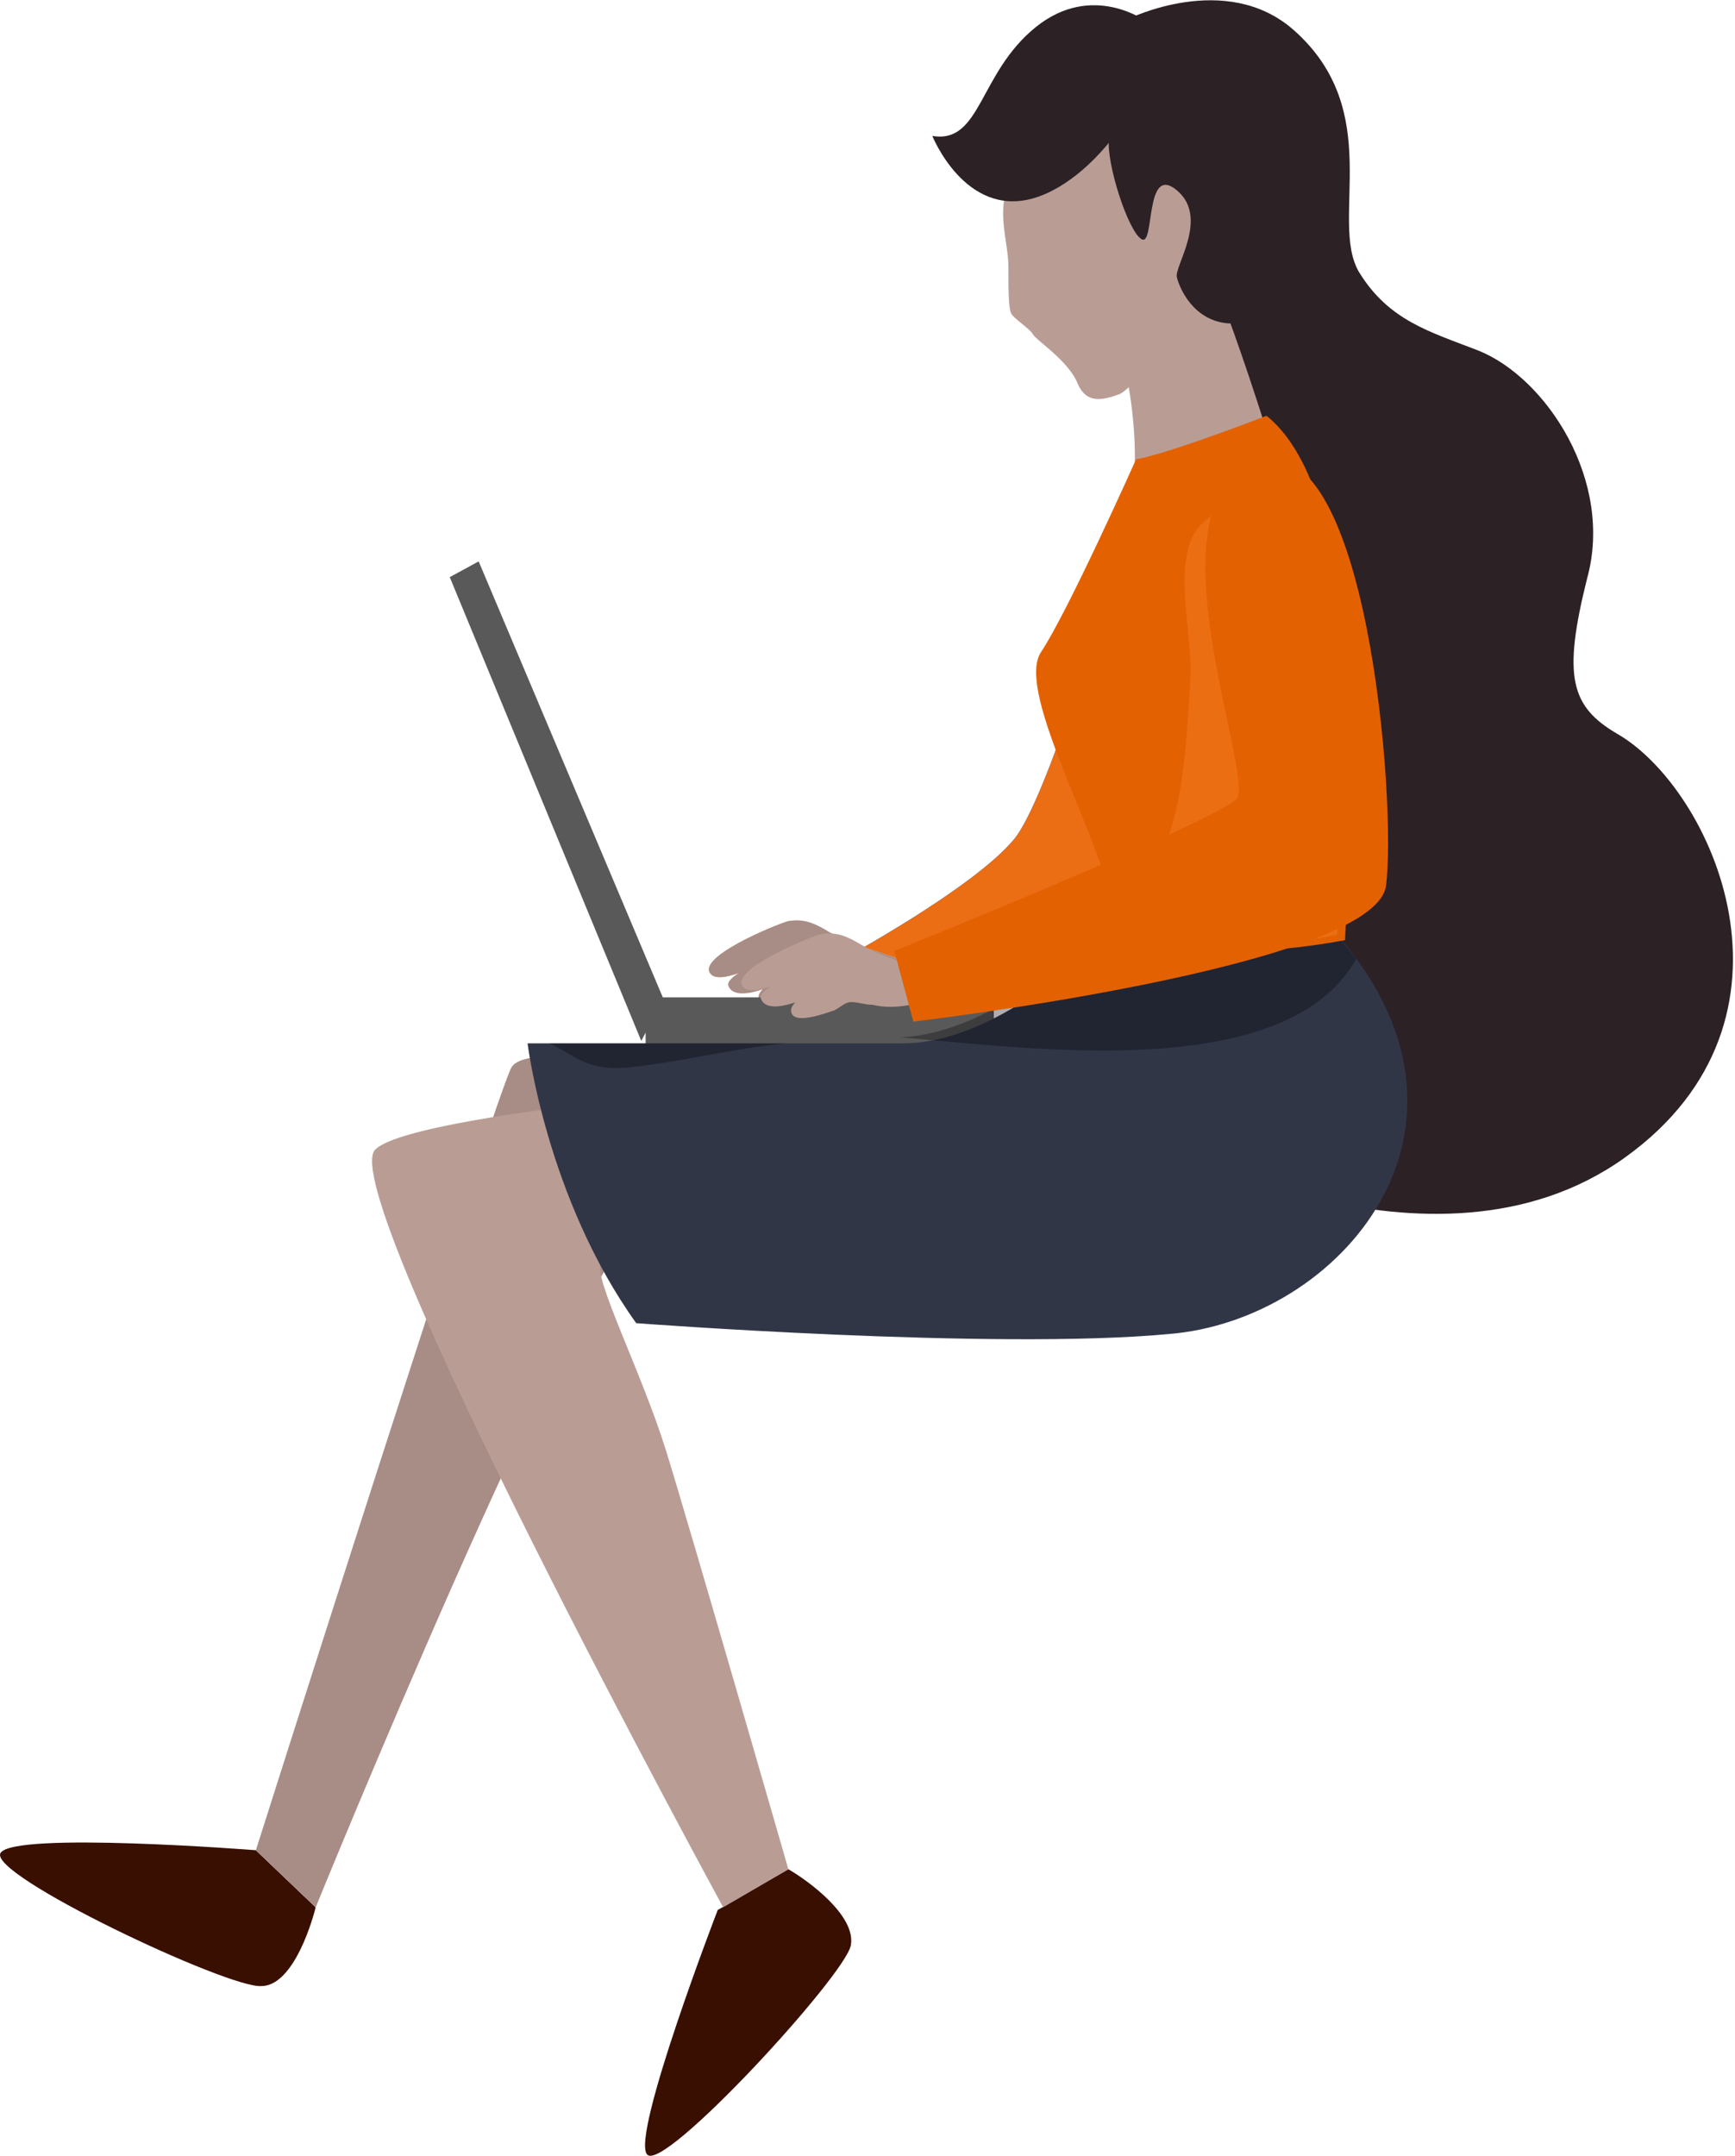 <?xml version="1.0" encoding="UTF-8"?> <svg xmlns="http://www.w3.org/2000/svg" width="277" height="344" viewBox="0 0 277 344" fill="none"><path d="M181.379 78.917C181.379 78.917 168.368 126.17 161.862 133.973C155.356 141.777 134.538 153.048 134.538 153.048L140.177 163.019C140.177 163.019 178.343 143.511 184.849 127.471C188.752 118.367 191.354 110.13 192.656 103.194C193.523 97.558 197.86 82.818 195.692 77.183C194.39 73.281 184.415 71.113 181.379 78.917Z" fill="#0254E4"></path><path d="M181.379 78.917C181.379 78.917 168.368 126.17 161.862 133.973C155.356 141.777 134.538 153.048 134.538 153.048L140.177 163.019C140.177 163.019 178.343 143.511 184.849 127.471C188.752 118.367 191.354 110.13 192.656 103.194C193.523 97.558 197.86 82.818 195.692 77.183C194.39 73.281 184.415 71.113 181.379 78.917Z" fill="#EB6E14"></path><path d="M50.398 304.345L40.857 295.241C40.857 295.241 2.257 292.207 0.088 295.675C-2.081 299.143 36.52 317.351 41.724 316.917C46.495 316.917 49.531 307.813 50.398 304.345Z" fill="#390F02"></path><path d="M121.093 173.857C121.093 173.857 84.661 164.753 81.625 170.389C78.589 176.458 40.856 295.242 40.856 295.242L50.398 304.345C50.398 304.345 91.167 204.203 102.877 193.799C114.153 182.961 126.297 177.759 121.093 173.857Z" fill="#FCD4CA"></path><path d="M121.093 173.857C121.093 173.857 84.661 164.753 81.625 170.389C78.589 176.458 40.856 295.242 40.856 295.242L50.398 304.345C50.398 304.345 91.167 204.203 102.877 193.799C114.153 182.961 126.297 177.759 121.093 173.857Z" fill="#A78D86"></path><path d="M139.743 151.747C137.141 150.88 134.539 150.013 132.37 148.713C130.202 147.412 128.467 146.545 125.864 146.979C124.13 147.412 110.251 153.048 113.721 155.649C115.022 156.516 118.058 155.215 119.359 154.782C121.094 154.348 122.828 153.481 124.563 152.614C123.262 152.614 115.455 155.649 116.323 157.383C117.624 160.418 125.431 156.516 127.166 155.215C125.864 155.215 121.094 157.383 121.094 159.117C121.094 161.718 126.732 159.551 128.033 159.117C128.9 158.684 129.768 157.817 130.635 157.817C131.936 157.817 132.804 158.25 134.105 158.25C135.84 158.684 138.008 158.684 140.177 158.25C141.478 158.25 144.08 158.25 144.514 157.383C144.948 156.516 144.514 153.915 143.647 153.048C142.345 152.614 141.044 152.181 139.743 151.747Z" fill="#FCD4CA"></path><path d="M139.743 151.747C137.141 150.88 134.539 150.013 132.37 148.713C130.202 147.412 128.467 146.545 125.864 146.979C124.13 147.412 110.251 153.048 113.721 155.649C115.022 156.516 118.058 155.215 119.359 154.782C121.094 154.348 122.828 153.481 124.563 152.614C123.262 152.614 115.455 155.649 116.323 157.383C117.624 160.418 125.431 156.516 127.166 155.215C125.864 155.215 121.094 157.383 121.094 159.117C121.094 161.718 126.732 159.551 128.033 159.117C128.9 158.684 129.768 157.817 130.635 157.817C131.936 157.817 132.804 158.25 134.105 158.25C135.84 158.684 138.008 158.684 140.177 158.25C141.478 158.25 144.08 158.25 144.514 157.383C144.948 156.516 144.514 153.915 143.647 153.048C142.345 152.614 141.044 152.181 139.743 151.747Z" fill="#A78D86"></path><path d="M76.421 89.582L71.805 92.091L102.382 166.1L105.914 159.378L76.421 89.582Z" fill="#595959"></path><path d="M158.671 159.151H103.077V166.795H158.671V159.151Z" fill="#595959"></path><path d="M258.146 117.066C250.773 112.731 249.471 107.962 253.375 92.356C257.712 76.749 246.869 60.276 236.026 55.94C228.22 52.906 221.714 51.172 216.943 43.368C212.172 35.132 221.28 17.791 206.534 4.785C195.691 -4.752 180.078 3.051 180.078 3.051C176.608 1.317 175.307 20.826 175.307 35.132C193.956 63.744 188.752 101.46 181.813 133.54C181.813 134.407 181.379 134.84 180.945 135.707C182.246 160.418 183.547 181.227 183.547 181.227C183.547 181.227 228.653 206.804 259.447 184.695C290.24 162.585 273.326 125.736 258.146 117.066Z" fill="#2C2125"></path><path d="M125.864 298.276L114.588 304.779C114.588 304.779 100.709 340.761 103.311 343.795C105.914 346.83 134.972 315.183 135.84 310.414C136.707 305.646 128.9 300.01 125.864 298.276Z" fill="#390F02"></path><path d="M140.177 171.689C140.177 171.689 66.88 176.891 59.941 183.394C53.001 189.897 115.456 304.345 115.456 304.345L125.865 298.276C125.865 298.276 110.251 244.087 106.348 231.515C102.444 218.943 94.638 203.769 95.939 201.602C97.24 199.434 171.404 210.706 170.971 189.897C170.537 169.088 140.177 171.689 140.177 171.689Z" fill="#B99D95"></path><path d="M176.608 47.704C176.608 47.704 184.415 68.512 179.644 84.552L205.233 78.483C205.233 78.483 194.824 43.368 190.053 37.299C185.716 30.797 176.608 47.704 176.608 47.704Z" fill="#B99D95"></path><path d="M174.006 20.392C174.006 20.392 164.031 25.161 161.429 29.062C158.826 32.964 160.995 38.6 160.995 42.502C160.995 45.97 160.995 49.136 161.429 50.003C161.862 50.87 164.464 52.472 164.898 53.339C165.332 54.206 170.103 57.241 171.838 60.709C173.139 64.177 175.307 64.177 178.777 62.877C182.247 61.143 195.692 43.368 195.692 35.132C195.692 26.895 183.981 16.924 174.006 20.392Z" fill="#B99D95"></path><path d="M182.246 9.121C182.246 9.121 177.476 18.658 177.042 22.126C176.608 26.028 180.078 36.866 182.246 38.166C184.415 39.467 182.68 26.028 187.885 30.363C193.089 34.698 187.451 42.501 187.885 44.235C188.318 45.969 190.487 51.172 196.125 51.605C201.764 52.039 210.438 24.727 204.799 18.224C198.728 10.855 188.752 9.121 182.246 9.121Z" fill="#2C2125"></path><path d="M183.114 3.485C183.114 3.485 174.44 -3.018 165.332 4.352C156.224 11.722 156.658 22.993 148.851 21.693C148.851 21.693 154.055 34.698 164.898 31.663C175.741 28.629 187.017 11.288 183.114 3.485Z" fill="#2C2125"></path><path d="M213.473 149.146L179.21 146.545C179.21 146.545 161.428 166.487 144.08 166.487C126.731 166.487 84.228 166.487 84.228 166.487C84.228 166.487 87.263 191.197 101.576 211.139C101.576 211.139 158.826 215.474 186.583 212.873C213.907 210.706 240.363 179.926 213.473 149.146Z" fill="#313647"></path><path opacity="0.32" d="M216.51 153.048C215.642 151.747 214.341 150.447 213.474 149.146L178.476 145.6C178.476 145.6 161.127 164.674 143.779 165.541C164.597 167.276 205.233 172.99 216.51 153.048Z" fill="#000207"></path><path opacity="0.32" d="M99.841 170.389C108.515 169.522 116.756 167.354 125.43 166.487H87.697C91.601 168.221 93.335 170.822 99.841 170.389Z" fill="#000207"></path><path d="M202.197 66.345C202.197 66.345 186.583 72.414 181.379 73.281C181.379 73.281 170.536 97.558 166.199 104.061C161.862 110.563 177.042 135.707 177.909 146.545C177.909 146.545 187.017 155.216 214.774 150.013C214.341 150.013 221.28 81.518 202.197 66.345Z" fill="#E46102"></path><path opacity="0.65" d="M206.101 80.651C201.33 78.483 193.089 80.651 190.487 85.419C187.451 91.489 190.487 101.893 190.053 108.396C189.62 115.332 189.186 124.002 187.451 130.505C186.15 135.707 182.68 141.777 178.343 146.979C181.813 149.146 192.222 153.482 213.474 149.146C213.474 149.146 217.811 107.529 210.438 81.951C209.137 81.951 207.402 81.518 206.101 80.651Z" fill="#EF751D"></path><path d="M144.948 153.832C142.345 152.965 139.743 152.098 137.574 150.798C135.406 149.497 133.671 148.63 131.069 149.063C129.334 149.497 115.455 155.133 118.925 157.734C120.226 158.601 123.262 157.3 124.563 156.867C126.298 156.433 128.033 155.566 129.768 154.699C128.467 154.699 120.66 157.734 121.527 159.468C122.828 162.502 130.635 158.601 132.37 157.3C131.069 157.3 126.298 159.468 126.298 161.202C126.298 163.803 131.936 161.635 133.237 161.202C134.105 160.768 134.972 159.901 135.84 159.901C137.141 159.901 138.008 160.335 139.309 160.335C141.044 160.768 143.213 160.768 145.381 160.335C146.682 160.335 149.285 160.335 149.718 159.468C150.152 158.601 149.718 156 148.851 155.133C147.55 154.699 146.249 154.266 144.948 153.832Z" fill="#B99D95"></path><path d="M142.779 151.747L145.815 163.019C145.815 163.019 219.545 154.348 221.28 141.343C223.015 128.337 218.244 67.212 200.462 73.714C182.68 80.217 200.462 124.002 197.426 127.47C194.39 130.938 142.779 151.747 142.779 151.747Z" fill="#E46102"></path></svg> 